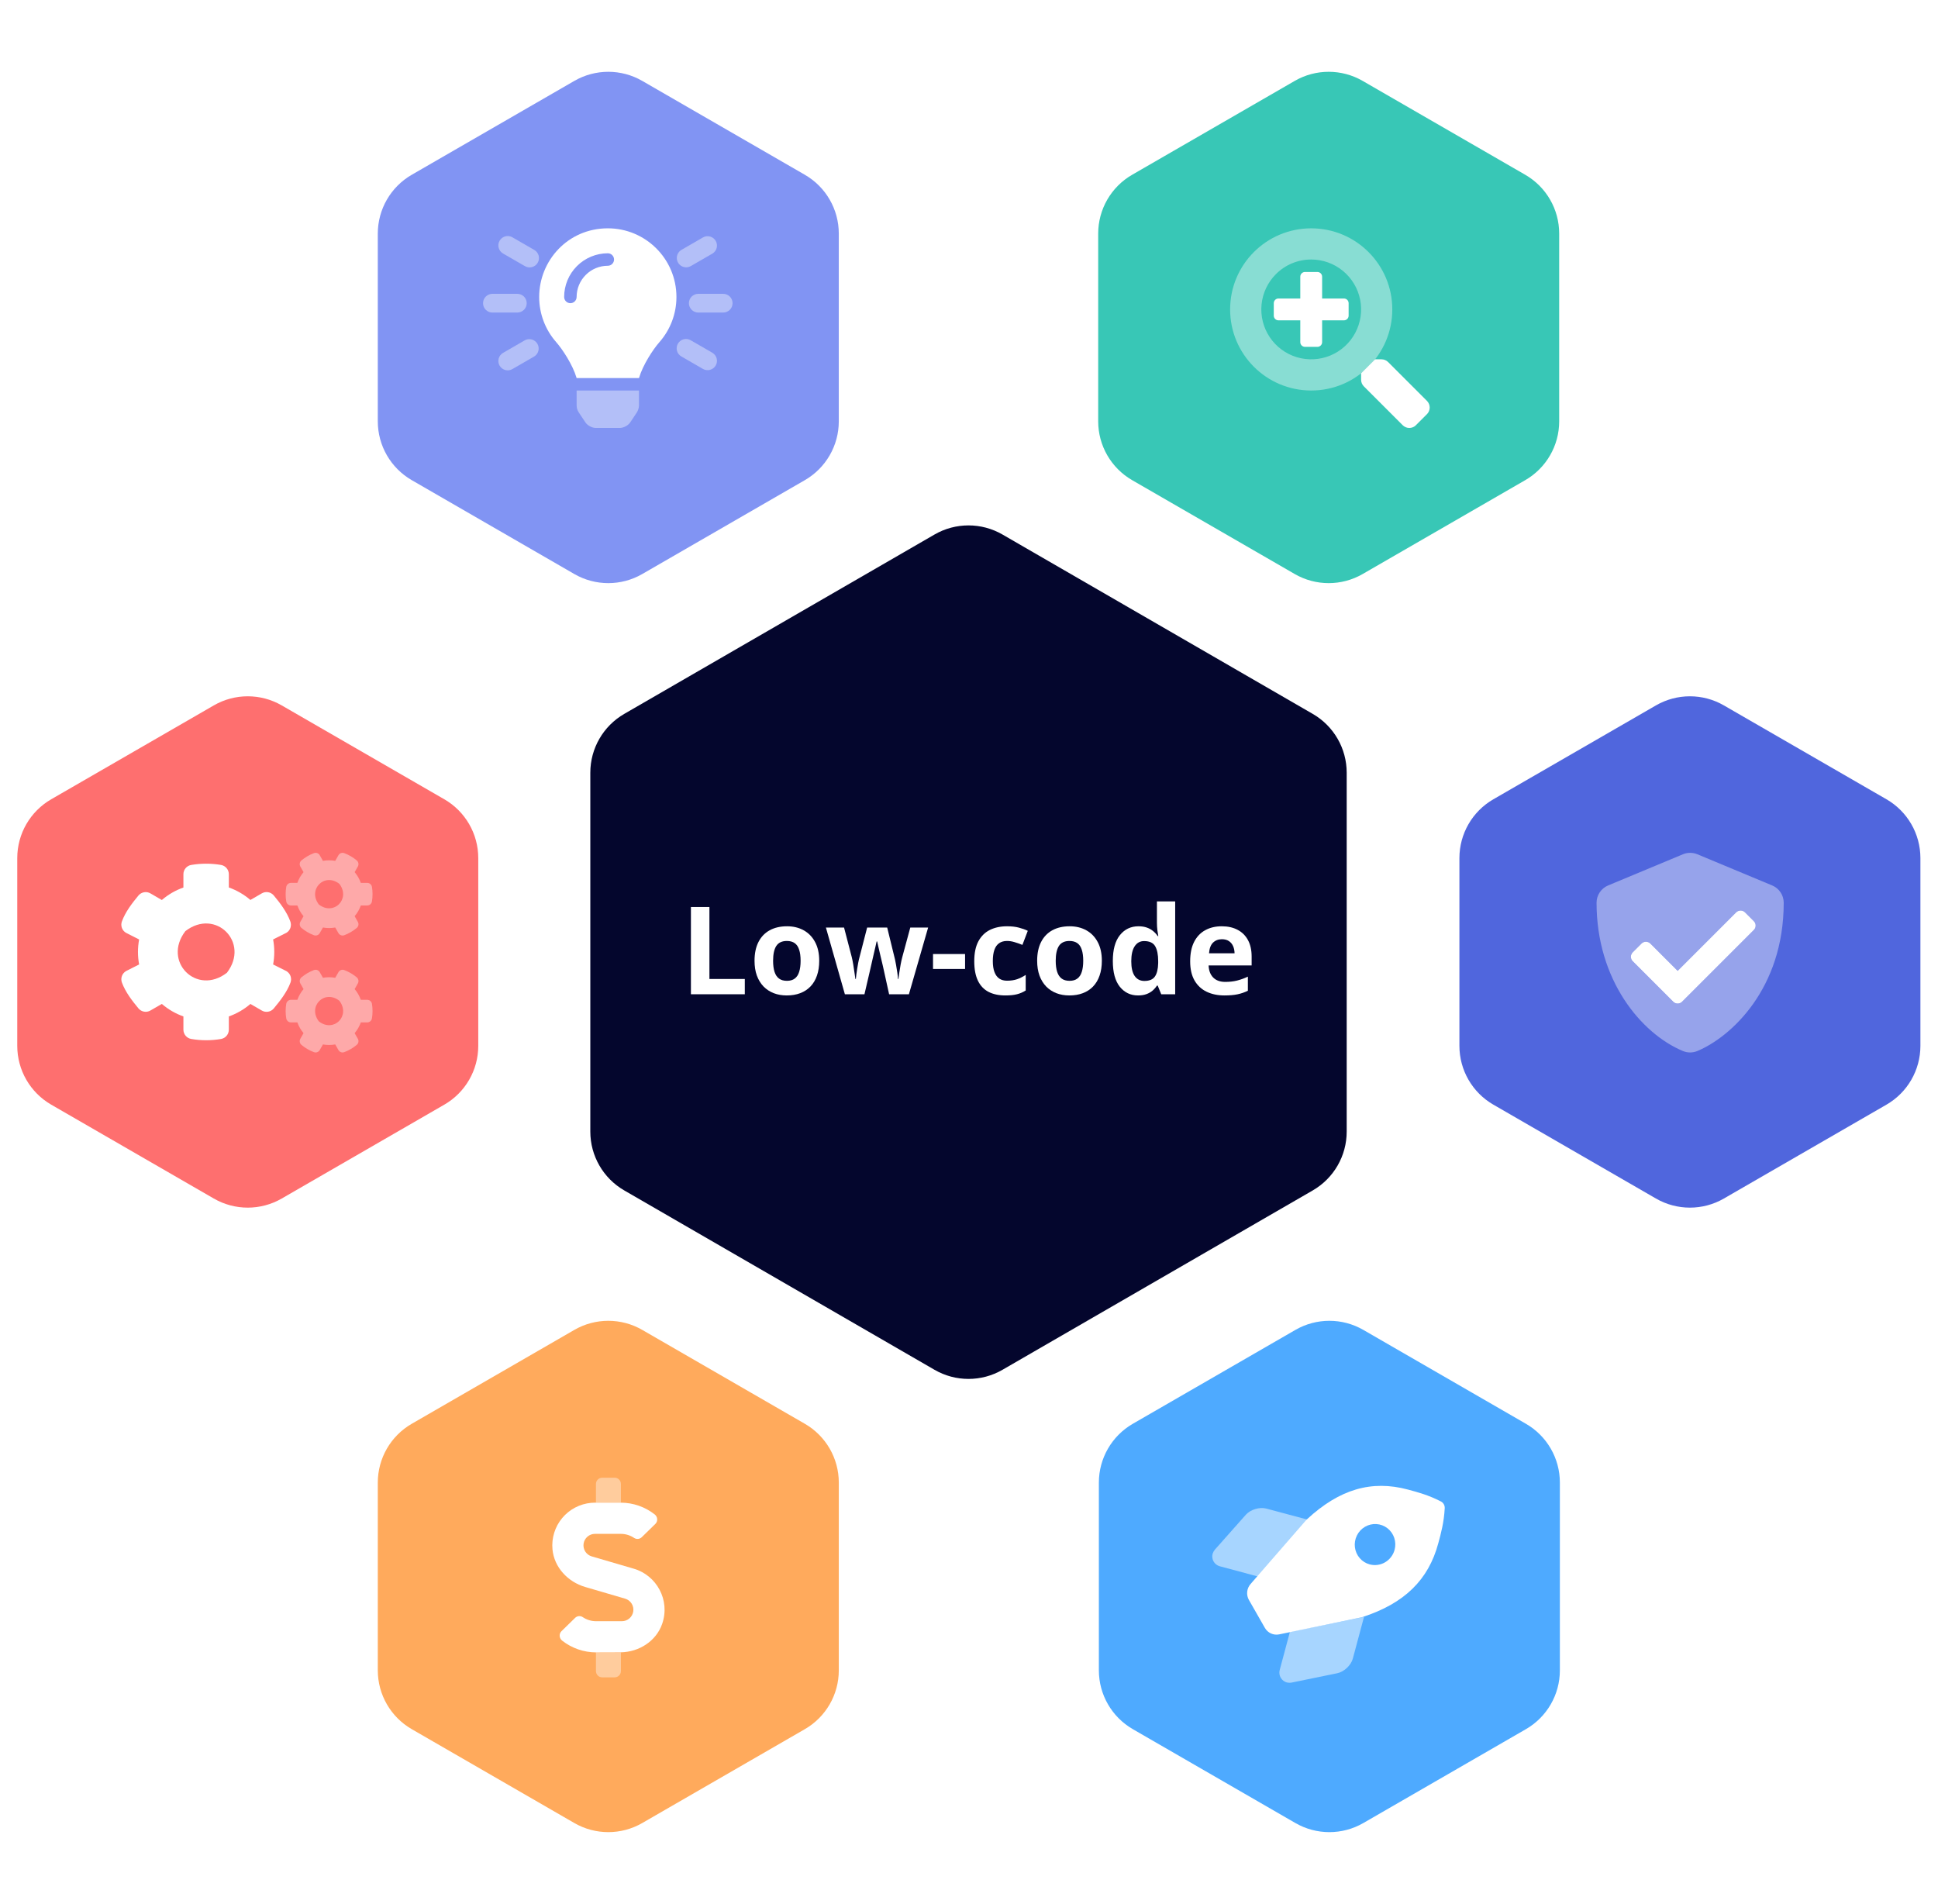 <?xml version="1.0" encoding="UTF-8"?> <svg xmlns="http://www.w3.org/2000/svg" width="2807" height="2758" viewBox="0 0 2807 2758" fill="none"> <g filter="url(#filter0_d_465_86)"> <path d="M1353.56 774.152C1384.01 756.548 1421.55 756.548 1452 774.152L1901.43 1033.97C1931.83 1051.54 1950.55 1083.99 1950.55 1119.11V1638.95C1950.55 1674.07 1931.83 1706.52 1901.43 1724.09L1452 1983.9C1421.55 2001.51 1384.01 2001.51 1353.56 1983.9L904.136 1724.09C873.735 1706.52 855.012 1674.07 855.012 1638.95V1119.1C855.012 1083.99 873.735 1051.54 904.136 1033.96L1353.56 774.152Z" fill="#04062D"></path> </g> <path d="M1000.73 1440V1313.63H1027.53V1417.87H1078.78V1440H1000.73Z" fill="white"></path> <path d="M1186.56 1391.51C1186.56 1399.57 1185.47 1406.72 1183.28 1412.94C1181.15 1419.17 1178.01 1424.44 1173.86 1428.76C1169.77 1433.02 1164.81 1436.25 1158.99 1438.44C1153.23 1440.63 1146.72 1441.72 1139.46 1441.72C1132.66 1441.72 1126.41 1440.63 1120.7 1438.44C1115.05 1436.25 1110.13 1433.02 1105.92 1428.76C1101.77 1424.44 1098.55 1419.17 1096.24 1412.94C1093.99 1406.72 1092.87 1399.57 1092.87 1391.51C1092.87 1380.79 1094.77 1371.71 1098.57 1364.28C1102.38 1356.85 1107.79 1351.2 1114.82 1347.34C1121.85 1343.48 1130.24 1341.55 1139.98 1341.55C1149.02 1341.55 1157.03 1343.48 1164 1347.34C1171.03 1351.2 1176.54 1356.85 1180.51 1364.28C1184.55 1371.71 1186.56 1380.79 1186.56 1391.51ZM1119.75 1391.51C1119.75 1397.84 1120.44 1403.17 1121.82 1407.5C1123.21 1411.82 1125.37 1415.07 1128.31 1417.26C1131.25 1419.45 1135.08 1420.55 1139.8 1420.55C1144.47 1420.55 1148.25 1419.45 1151.13 1417.26C1154.06 1415.07 1156.2 1411.82 1157.52 1407.5C1158.91 1403.17 1159.6 1397.84 1159.6 1391.51C1159.6 1385.11 1158.91 1379.81 1157.52 1375.6C1156.2 1371.34 1154.06 1368.14 1151.13 1366.01C1148.19 1363.88 1144.36 1362.81 1139.63 1362.81C1132.66 1362.81 1127.59 1365.2 1124.42 1369.98C1121.31 1374.77 1119.75 1381.94 1119.75 1391.51Z" fill="white"></path> <path d="M1287.78 1440L1280.35 1406.2C1279.94 1404.18 1279.28 1401.22 1278.36 1397.3C1277.44 1393.32 1276.43 1389.09 1275.33 1384.59C1274.3 1380.04 1273.32 1375.83 1272.39 1371.97C1271.53 1368.11 1270.9 1365.29 1270.49 1363.5H1269.71C1269.31 1365.29 1268.68 1368.11 1267.81 1371.97C1266.95 1375.83 1265.97 1380.04 1264.87 1384.59C1263.84 1389.14 1262.86 1393.44 1261.93 1397.47C1261.01 1401.45 1260.32 1404.47 1259.86 1406.55L1252.08 1440H1223.73L1196.24 1343.36H1222.52L1233.67 1386.15C1234.42 1389.14 1235.14 1392.72 1235.83 1396.86C1236.52 1400.96 1237.13 1404.93 1237.65 1408.79C1238.22 1412.6 1238.66 1415.62 1238.94 1417.87H1239.63C1239.75 1416.2 1239.98 1413.98 1240.33 1411.21C1240.73 1408.45 1241.16 1405.59 1241.62 1402.66C1242.14 1399.66 1242.6 1396.98 1243.01 1394.62C1243.47 1392.2 1243.81 1390.56 1244.04 1389.69L1255.97 1343.36H1285.01L1296.34 1389.69C1296.74 1391.36 1297.26 1394.01 1297.89 1397.64C1298.58 1401.27 1299.19 1405.02 1299.71 1408.88C1300.23 1412.68 1300.51 1415.68 1300.57 1417.87H1301.26C1301.49 1415.91 1301.9 1413 1302.47 1409.14C1303.05 1405.28 1303.71 1401.24 1304.46 1397.04C1305.27 1392.77 1306.07 1389.14 1306.88 1386.15L1318.46 1343.36H1344.31L1316.47 1440H1287.78Z" fill="white"></path> <path d="M1351.39 1403.35V1381.74H1397.81V1403.35H1351.39Z" fill="white"></path> <path d="M1456.24 1441.72C1446.67 1441.72 1438.52 1440 1431.78 1436.54C1425.04 1433.02 1419.91 1427.61 1416.39 1420.29C1412.88 1412.97 1411.12 1403.61 1411.12 1392.2C1411.12 1380.38 1413.11 1370.76 1417.08 1363.33C1421.12 1355.84 1426.68 1350.33 1433.77 1346.82C1440.91 1343.3 1449.18 1341.55 1458.57 1341.55C1465.26 1341.55 1471.02 1342.21 1475.86 1343.53C1480.76 1344.8 1485.02 1346.33 1488.65 1348.12L1480.87 1368.51C1476.72 1366.84 1472.86 1365.49 1469.29 1364.45C1465.72 1363.36 1462.15 1362.81 1458.57 1362.81C1453.96 1362.81 1450.13 1363.9 1447.08 1366.09C1444.02 1368.23 1441.75 1371.45 1440.25 1375.77C1438.75 1380.1 1438 1385.51 1438 1392.02C1438 1398.42 1438.81 1403.72 1440.42 1407.93C1442.04 1412.14 1444.37 1415.28 1447.42 1417.35C1450.48 1419.37 1454.19 1420.38 1458.57 1420.38C1464.05 1420.38 1468.92 1419.65 1473.18 1418.21C1477.44 1416.72 1481.59 1414.64 1485.63 1411.99V1434.55C1481.59 1437.09 1477.36 1438.9 1472.92 1440C1468.54 1441.15 1462.98 1441.72 1456.24 1441.72Z" fill="white"></path> <path d="M1595.92 1391.51C1595.92 1399.57 1594.82 1406.72 1592.63 1412.94C1590.5 1419.17 1587.36 1424.44 1583.21 1428.76C1579.12 1433.02 1574.16 1436.25 1568.34 1438.44C1562.58 1440.63 1556.07 1441.72 1548.81 1441.72C1542.01 1441.72 1535.76 1440.63 1530.05 1438.44C1524.41 1436.25 1519.48 1433.02 1515.27 1428.76C1511.13 1424.44 1507.9 1419.17 1505.59 1412.94C1503.35 1406.72 1502.22 1399.57 1502.22 1391.51C1502.22 1380.79 1504.12 1371.71 1507.93 1364.28C1511.73 1356.85 1517.15 1351.2 1524.18 1347.34C1531.21 1343.48 1539.59 1341.55 1549.33 1341.55C1558.38 1341.55 1566.39 1343.48 1573.36 1347.34C1580.39 1351.2 1585.89 1356.85 1589.87 1364.28C1593.9 1371.71 1595.92 1380.79 1595.92 1391.51ZM1529.1 1391.51C1529.1 1397.84 1529.79 1403.17 1531.18 1407.5C1532.56 1411.82 1534.72 1415.07 1537.66 1417.26C1540.6 1419.45 1544.43 1420.55 1549.16 1420.55C1553.82 1420.55 1557.6 1419.45 1560.48 1417.26C1563.42 1415.07 1565.55 1411.82 1566.88 1407.5C1568.26 1403.17 1568.95 1397.84 1568.95 1391.51C1568.95 1385.11 1568.26 1379.81 1566.88 1375.6C1565.55 1371.34 1563.42 1368.14 1560.48 1366.01C1557.54 1363.88 1553.71 1362.81 1548.98 1362.81C1542.01 1362.81 1536.94 1365.2 1533.77 1369.98C1530.66 1374.77 1529.1 1381.94 1529.1 1391.51Z" fill="white"></path> <path d="M1648.3 1441.72C1637.52 1441.72 1628.73 1437.52 1621.93 1429.1C1615.19 1420.63 1611.82 1408.22 1611.82 1391.85C1611.82 1375.31 1615.25 1362.81 1622.11 1354.34C1628.96 1345.81 1637.92 1341.55 1648.99 1341.55C1653.6 1341.55 1657.66 1342.18 1661.18 1343.45C1664.69 1344.72 1667.72 1346.42 1670.25 1348.55C1672.84 1350.68 1675.03 1353.07 1676.82 1355.72H1677.68C1677.34 1353.88 1676.91 1351.17 1676.39 1347.6C1675.93 1343.97 1675.7 1340.25 1675.7 1336.45V1305.5H1702.14V1440H1681.92L1676.82 1427.46H1675.7C1674.02 1430.11 1671.92 1432.53 1669.39 1434.72C1666.91 1436.86 1663.94 1438.56 1660.48 1439.82C1657.03 1441.09 1652.96 1441.72 1648.3 1441.72ZM1657.54 1420.72C1664.75 1420.72 1669.82 1418.59 1672.76 1414.32C1675.75 1410 1677.34 1403.52 1677.51 1394.88V1392.02C1677.51 1382.63 1676.07 1375.46 1673.19 1370.5C1670.31 1365.49 1664.95 1362.98 1657.11 1362.98C1651.29 1362.98 1646.74 1365.49 1643.46 1370.5C1640.17 1375.52 1638.53 1382.75 1638.53 1392.2C1638.53 1401.65 1640.17 1408.76 1643.46 1413.55C1646.8 1418.33 1651.49 1420.72 1657.54 1420.72Z" fill="white"></path> <path d="M1769.56 1341.55C1778.5 1341.55 1786.19 1343.28 1792.64 1346.73C1799.1 1350.13 1804.08 1355.09 1807.59 1361.6C1811.11 1368.11 1812.87 1376.06 1812.87 1385.46V1398.25H1750.55C1750.84 1405.68 1753.05 1411.53 1757.2 1415.79C1761.41 1420 1767.23 1422.1 1774.66 1422.1C1780.83 1422.1 1786.48 1421.47 1791.6 1420.2C1796.73 1418.93 1802.01 1417.03 1807.42 1414.5V1434.9C1802.64 1437.26 1797.63 1438.99 1792.38 1440.08C1787.2 1441.18 1780.89 1441.72 1773.45 1441.72C1763.77 1441.72 1755.19 1439.94 1747.7 1436.37C1740.26 1432.79 1734.41 1427.35 1730.15 1420.03C1725.94 1412.71 1723.84 1403.49 1723.84 1392.37C1723.84 1381.08 1725.74 1371.68 1729.54 1364.19C1733.41 1356.64 1738.76 1351 1745.62 1347.25C1752.48 1343.45 1760.46 1341.55 1769.56 1341.55ZM1769.74 1360.3C1764.61 1360.3 1760.34 1361.95 1756.94 1365.23C1753.6 1368.51 1751.67 1373.67 1751.15 1380.7H1788.15C1788.09 1376.78 1787.37 1373.3 1785.99 1370.24C1784.66 1367.19 1782.64 1364.77 1779.94 1362.98C1777.29 1361.2 1773.89 1360.3 1769.74 1360.3Z" fill="white"></path> <g filter="url(#filter1_d_465_86)"> <path d="M309.685 1021.64C340.113 1004.07 377.601 1004.07 408.028 1021.64L643.542 1157.61C673.97 1175.18 692.714 1207.64 692.714 1242.78V1514.73C692.714 1549.86 673.97 1582.33 643.542 1599.89L408.028 1735.87C377.601 1753.43 340.113 1753.43 309.685 1735.87L74.171 1599.89C43.744 1582.33 25 1549.86 25 1514.73V1242.78C25 1207.64 43.744 1175.18 74.171 1157.61L309.685 1021.64Z" fill="#FE6F6F"></path> </g> <path opacity="0.4" d="M538.736 1453.87C538.465 1452.24 537.626 1450.75 536.371 1449.68C535.115 1448.62 533.523 1448.03 531.88 1448.03H522.607C520.603 1442.35 517.574 1437.09 513.671 1432.51L518.274 1424.41C519.089 1422.98 519.378 1421.3 519.09 1419.67C518.802 1418.05 517.956 1416.57 516.7 1415.51C511.319 1411 505.219 1407.44 498.66 1404.98C497.115 1404.39 495.413 1404.37 493.857 1404.93C492.302 1405.49 490.996 1406.59 490.173 1408.04L485.565 1416.14C479.674 1415.06 473.64 1415.06 467.749 1416.14L463.141 1408.04C462.318 1406.59 461.012 1405.49 459.456 1404.93C457.901 1404.37 456.199 1404.39 454.654 1404.98C448.101 1407.45 442.003 1411.01 436.614 1415.51C435.346 1416.57 434.491 1418.04 434.203 1419.67C433.915 1421.3 434.211 1422.98 435.04 1424.41L439.649 1432.51C435.746 1437.09 432.716 1442.35 430.713 1448.03H421.439C419.791 1448.04 418.198 1448.64 416.943 1449.72C415.688 1450.8 414.852 1452.29 414.583 1453.93C413.431 1460.89 413.431 1467.99 414.583 1474.95C414.855 1476.58 415.693 1478.06 416.949 1479.13C418.205 1480.2 419.796 1480.79 421.439 1480.78H430.713C432.716 1486.47 435.746 1491.73 439.649 1496.31L435.04 1504.41C434.225 1505.84 433.936 1507.52 434.224 1509.14C434.511 1510.77 435.357 1512.24 436.614 1513.3C441.995 1517.82 448.095 1521.38 454.654 1523.84C456.199 1524.43 457.901 1524.45 459.456 1523.89C461.012 1523.33 462.318 1522.23 463.141 1520.78L467.749 1512.68C473.64 1513.76 479.674 1513.76 485.565 1512.68L490.173 1520.78C490.996 1522.23 492.302 1523.33 493.857 1523.89C495.413 1524.45 497.115 1524.43 498.66 1523.84C505.213 1521.37 511.311 1517.8 516.7 1513.3C517.968 1512.25 518.822 1510.78 519.111 1509.15C519.399 1507.52 519.102 1505.84 518.274 1504.41L513.665 1496.31C517.568 1491.73 520.598 1486.47 522.601 1480.78H531.874C533.523 1480.77 535.116 1480.18 536.371 1479.1C537.626 1478.02 538.462 1476.53 538.731 1474.89C539.885 1467.93 539.887 1460.83 538.736 1453.87V1453.87ZM461.854 1479.31C445.218 1457.5 469.89 1432.62 491.528 1449.39C508.157 1471.2 483.491 1496.07 461.854 1479.3V1479.31ZM538.736 1284.52C538.465 1282.89 537.626 1281.41 536.371 1280.34C535.115 1279.27 533.523 1278.68 531.88 1278.69H522.607C520.603 1273 517.574 1267.74 513.671 1263.16L518.279 1255.06C519.094 1253.63 519.383 1251.95 519.096 1250.33C518.808 1248.7 517.962 1247.23 516.706 1246.17C511.324 1241.65 505.225 1238.09 498.665 1235.63C497.121 1235.04 495.417 1235.02 493.861 1235.58C492.305 1236.14 490.997 1237.24 490.173 1238.68L485.565 1246.78C479.674 1245.71 473.64 1245.71 467.749 1246.78L463.141 1238.68C462.318 1237.24 461.012 1236.14 459.456 1235.58C457.901 1235.02 456.199 1235.03 454.654 1235.62C448.101 1238.1 442.003 1241.66 436.614 1246.16C435.346 1247.21 434.491 1248.69 434.203 1250.32C433.915 1251.95 434.211 1253.63 435.04 1255.06L439.649 1263.16C435.746 1267.73 432.716 1273 430.713 1278.68H421.439C419.791 1278.69 418.198 1279.29 416.943 1280.37C415.688 1281.44 414.852 1282.93 414.583 1284.57C413.431 1291.53 413.431 1298.64 414.583 1305.59C414.855 1307.23 415.693 1308.71 416.949 1309.78C418.205 1310.85 419.796 1311.43 421.439 1311.43H430.713C432.716 1317.12 435.746 1322.38 439.649 1326.95L435.04 1335.06C434.225 1336.49 433.936 1338.17 434.224 1339.79C434.511 1341.42 435.357 1342.89 436.614 1343.95C441.995 1348.46 448.095 1352.03 454.654 1354.49C456.199 1355.08 457.901 1355.1 459.456 1354.53C461.012 1353.97 462.318 1352.87 463.141 1351.43L467.749 1343.33C473.64 1344.4 479.674 1344.4 485.565 1343.33L490.173 1351.43C490.996 1352.87 492.302 1353.97 493.857 1354.53C495.413 1355.1 497.115 1355.08 498.66 1354.49C505.213 1352.01 511.311 1348.45 516.7 1343.95C517.968 1342.9 518.822 1341.42 519.111 1339.8C519.399 1338.17 519.102 1336.49 518.274 1335.06L513.665 1326.95C517.568 1322.38 520.598 1317.12 522.601 1311.43H531.874C533.523 1311.42 535.116 1310.83 536.371 1309.75C537.626 1308.67 538.462 1307.18 538.731 1305.54C539.885 1298.58 539.887 1291.48 538.736 1284.52V1284.52ZM461.854 1310.02C445.218 1288.21 469.89 1263.28 491.528 1280.1C508.157 1301.91 483.491 1326.78 461.854 1310.01V1310.02Z" fill="white"></path> <path d="M414.761 1406.43L395.587 1396.85C397.806 1384.87 397.806 1372.59 395.587 1360.61L414.766 1351.02C420.515 1347.66 422.734 1340.64 420.458 1334.42C415.393 1320.61 405.717 1307.94 396.497 1296.87C394.436 1294.41 391.577 1292.76 388.424 1292.21C385.27 1291.66 382.023 1292.23 379.252 1293.84L362.691 1303.43C353.471 1295.53 342.879 1289.4 331.445 1285.34V1266.17C331.436 1262.93 330.289 1259.81 328.206 1257.35C326.124 1254.88 323.239 1253.24 320.062 1252.7C305.743 1250.29 291.122 1250.31 276.808 1252.75C273.673 1253.32 270.836 1254.97 268.795 1257.42C266.754 1259.88 265.64 1262.97 265.647 1266.17V1285.4C254.203 1289.43 243.607 1295.57 234.402 1303.49L217.84 1293.89C215.07 1292.28 211.822 1291.7 208.668 1292.26C205.514 1292.81 202.655 1294.46 200.595 1296.92C191.375 1307.99 181.643 1320.66 176.578 1334.47C175.457 1337.49 175.443 1340.81 176.537 1343.84C177.631 1346.87 179.764 1349.42 182.554 1351.02L201.506 1360.66C199.286 1372.62 199.286 1384.89 201.506 1396.84L182.554 1406.43C179.775 1408.06 177.655 1410.61 176.562 1413.65C175.47 1416.68 175.476 1420.01 176.578 1423.04C181.643 1436.79 191.375 1449.46 200.595 1460.53C202.657 1462.99 205.515 1464.64 208.669 1465.19C211.822 1465.74 215.069 1465.16 217.84 1463.55L234.402 1454.02C243.622 1461.93 254.213 1468.06 265.647 1472.12V1491.29C265.656 1494.52 266.803 1497.64 268.886 1500.11C270.969 1502.57 273.853 1504.22 277.03 1504.76C291.325 1507.21 305.932 1507.21 320.227 1504.76C323.376 1504.19 326.225 1502.53 328.275 1500.07C330.326 1497.61 331.446 1494.5 331.439 1491.29V1472.12C342.884 1468.08 353.479 1461.95 362.685 1454.02L379.247 1463.61C382.017 1465.22 385.264 1465.8 388.419 1465.25C391.573 1464.7 394.431 1463.05 396.492 1460.59C405.712 1449.52 415.671 1436.85 420.737 1423.04C421.854 1420.01 421.867 1416.68 420.773 1413.64C419.68 1410.6 417.55 1408.05 414.761 1406.43ZM328.651 1408.88C284.827 1442.67 234.8 1392.51 268.493 1348.56C312.316 1314.78 362.349 1364.94 328.656 1408.88H328.651Z" fill="white"></path> <g filter="url(#filter2_d_465_86)"> <path d="M2398.49 1021.64C2428.92 1004.07 2466.41 1004.07 2496.84 1021.64L2732.35 1157.61C2762.78 1175.18 2781.52 1207.64 2781.52 1242.78V1514.73C2781.52 1549.86 2762.78 1582.33 2732.35 1599.89L2496.84 1735.87C2466.41 1753.43 2428.92 1753.43 2398.49 1735.87L2162.98 1599.89C2132.55 1582.33 2113.81 1549.86 2113.81 1514.73V1242.78C2113.81 1207.64 2132.55 1175.18 2162.98 1157.61L2398.49 1021.64Z" fill="#5066DD"></path> </g> <path opacity="0.4" d="M2566.87 1282.42L2458.45 1237.24C2455.14 1235.87 2451.6 1235.17 2448.03 1235.17C2444.45 1235.17 2440.91 1235.87 2437.61 1237.24L2329.18 1282.42C2324.23 1284.48 2320 1287.95 2317.02 1292.41C2314.05 1296.86 2312.46 1302.1 2312.46 1307.46C2312.46 1419.56 2377.12 1497.03 2437.55 1522.22C2440.85 1523.59 2444.39 1524.3 2447.97 1524.3C2451.55 1524.3 2455.09 1523.59 2458.39 1522.22C2506.79 1502.05 2583.53 1432.42 2583.53 1307.46C2583.54 1302.11 2581.96 1296.87 2578.99 1292.42C2576.03 1287.96 2571.81 1284.48 2566.87 1282.42V1282.42ZM2540.22 1346.92L2436.31 1450.83C2434.61 1452.51 2432.32 1453.46 2429.93 1453.46C2427.54 1453.46 2425.24 1452.51 2423.54 1450.83L2364.81 1392.1C2363.13 1390.4 2362.19 1388.11 2362.19 1385.72C2362.19 1383.32 2363.13 1381.03 2364.81 1379.33L2377.58 1366.57C2379.27 1364.89 2381.57 1363.95 2383.96 1363.95C2386.35 1363.95 2388.64 1364.89 2390.34 1366.57L2429.93 1406.16L2514.69 1321.39C2516.39 1319.71 2518.69 1318.77 2521.07 1318.77C2523.46 1318.77 2525.76 1319.71 2527.46 1321.39L2540.22 1334.15C2541.06 1334.99 2541.74 1335.98 2542.19 1337.08C2542.65 1338.17 2542.89 1339.35 2542.89 1340.54C2542.89 1341.72 2542.65 1342.9 2542.19 1344C2541.74 1345.09 2541.06 1346.09 2540.22 1346.92V1346.92Z" fill="white"></path> <path d="M2540.21 1346.91L2436.3 1450.82C2434.6 1452.51 2432.31 1453.45 2429.92 1453.45C2427.53 1453.45 2425.24 1452.51 2423.54 1450.82L2364.81 1392.09C2363.12 1390.39 2362.18 1388.1 2362.18 1385.71C2362.18 1383.32 2363.12 1381.02 2364.81 1379.32L2377.57 1366.56C2379.27 1364.88 2381.56 1363.94 2383.95 1363.94C2386.34 1363.94 2388.63 1364.88 2390.33 1366.56L2429.92 1406.15L2514.69 1321.38C2516.39 1319.7 2518.68 1318.76 2521.07 1318.76C2523.46 1318.76 2525.75 1319.7 2527.45 1321.38L2540.21 1334.14C2541.06 1334.98 2541.73 1335.97 2542.19 1337.07C2542.64 1338.16 2542.88 1339.34 2542.88 1340.53C2542.88 1341.72 2542.64 1342.89 2542.19 1343.99C2541.73 1345.08 2541.06 1346.08 2540.21 1346.91V1346.91Z" fill="white"></path> <g filter="url(#filter3_d_465_86)"> <path d="M547.202 2147.25C547.202 2112.12 565.946 2079.65 596.374 2062.09L831.887 1926.11C862.315 1908.55 899.803 1908.55 930.23 1926.11L1165.74 2062.09C1196.17 2079.65 1214.92 2112.12 1214.92 2147.25L1214.92 2419.2C1214.92 2454.34 1196.17 2486.8 1165.74 2504.37L930.231 2640.34C899.803 2657.91 862.315 2657.91 831.888 2640.34L596.374 2504.37C565.946 2486.8 547.202 2454.34 547.202 2419.2L547.202 2147.25Z" fill="#FFAA5C"></path> </g> <g filter="url(#filter4_d_465_86)"> <path d="M1640.77 2504.37C1610.35 2486.8 1591.6 2454.34 1591.6 2419.2L1591.6 2147.26C1591.6 2112.12 1610.35 2079.66 1640.77 2062.09L1876.29 1926.11C1906.72 1908.55 1944.2 1908.55 1974.63 1926.11L2210.15 2062.09C2240.57 2079.66 2259.32 2112.12 2259.32 2147.26L2259.32 2419.2C2259.32 2454.34 2240.57 2486.8 2210.15 2504.37L1974.63 2640.35C1944.2 2657.91 1906.72 2657.91 1876.29 2640.35L1640.77 2504.37Z" fill="#4EAAFF"></path> </g> <g filter="url(#filter5_d_465_86)"> <path d="M596.372 695.414C565.945 677.847 547.201 645.381 547.201 610.247L547.201 338.299C547.201 303.164 565.945 270.699 596.372 253.131L831.886 117.157C862.314 99.59 899.802 99.59 930.229 117.157L1165.74 253.131C1196.17 270.699 1214.91 303.164 1214.91 338.299L1214.91 610.247C1214.91 645.381 1196.17 677.847 1165.74 695.414L930.229 831.388C899.802 848.956 862.314 848.956 831.886 831.388L596.372 695.414Z" fill="#8194F3"></path> </g> <g filter="url(#filter6_d_465_86)"> <path d="M1875.31 117.156C1905.73 99.589 1943.22 99.589 1973.65 117.156L2209.16 253.13C2239.59 270.697 2258.33 303.163 2258.33 338.297V610.245C2258.33 645.38 2239.59 677.846 2209.16 695.413L1973.65 831.387C1943.22 848.954 1905.73 848.954 1875.31 831.387L1639.79 695.413C1609.37 677.846 1590.62 645.38 1590.62 610.245V338.297C1590.62 303.163 1609.37 270.697 1639.79 253.13L1875.31 117.156Z" fill="#38C7B6"></path> </g> <path opacity="0.4" d="M1899.15 375.863C1915.88 375.863 1932.08 381.661 1945 392.269C1957.93 402.877 1966.78 417.639 1970.04 434.038C1973.3 450.438 1970.78 467.462 1962.89 482.209C1955.01 496.956 1942.26 508.513 1926.81 514.912C1911.36 521.311 1894.17 522.155 1878.17 517.301C1862.17 512.447 1848.35 502.195 1839.06 488.292C1829.77 474.389 1825.59 457.695 1827.23 441.054C1828.87 424.413 1836.22 408.856 1848.05 397.032C1854.74 390.299 1862.71 384.962 1871.48 381.328C1880.25 377.694 1889.66 375.837 1899.15 375.863V375.863ZM1899.15 330.691C1834.29 330.691 1781.71 383.271 1781.71 448.138C1781.71 513.005 1834.29 565.585 1899.15 565.585C1964.02 565.585 2016.6 513.005 2016.6 448.138C2016.6 383.271 1964.02 330.691 1899.15 330.691Z" fill="white"></path> <path d="M1946.58 432.33H1914.96V400.709C1914.96 398.912 1914.24 397.189 1912.97 395.918C1911.7 394.647 1909.98 393.934 1908.18 393.934H1890.11C1888.32 393.934 1886.59 394.647 1885.32 395.918C1884.05 397.189 1883.34 398.912 1883.34 400.709V432.33H1851.72C1849.92 432.33 1848.2 433.044 1846.93 434.314C1845.66 435.585 1844.94 437.308 1844.94 439.105V457.174C1844.94 458.971 1845.66 460.695 1846.93 461.965C1848.2 463.236 1849.92 463.95 1851.72 463.95H1883.34V495.57C1883.34 497.367 1884.05 499.091 1885.32 500.362C1886.59 501.632 1888.32 502.346 1890.11 502.346H1908.18C1909.98 502.346 1911.7 501.632 1912.97 500.362C1914.24 499.091 1914.96 497.367 1914.96 495.57V463.95H1946.58C1948.38 463.95 1950.1 463.236 1951.37 461.965C1952.64 460.695 1953.35 458.971 1953.35 457.174V439.105C1953.35 437.308 1952.64 435.585 1951.37 434.314C1950.1 433.044 1948.38 432.33 1946.58 432.33ZM2066.85 580.663L2010.55 524.367C2009.29 523.11 2007.79 522.114 2006.15 521.436C2004.5 520.757 2002.74 520.41 2000.95 520.415H1991.75L1971.42 540.742V549.946C1971.42 551.727 1971.77 553.492 1972.44 555.139C1973.12 556.786 1974.12 558.283 1975.38 559.545L2031.67 615.84C2032.92 617.102 2034.42 618.103 2036.06 618.787C2037.7 619.47 2039.46 619.821 2041.24 619.821C2043.02 619.821 2044.78 619.47 2046.42 618.787C2048.07 618.103 2049.56 617.102 2050.81 615.84L2066.79 599.861C2069.34 597.318 2070.77 593.871 2070.78 590.274C2070.79 586.676 2069.38 583.221 2066.85 580.663V580.663Z" fill="white"></path> <path d="M880.044 330.684C822.435 330.859 780.961 377.557 780.961 430.078C780.927 454.141 789.674 477.39 805.561 495.463C814.89 506.108 829.483 528.342 835.046 547.103C835.046 547.261 835.085 547.402 835.108 547.543H925.601C925.601 547.402 925.641 547.261 925.664 547.103C931.226 528.342 945.819 506.108 955.149 495.463C971.035 477.39 979.782 454.141 979.748 430.078C979.748 375.089 935.083 330.509 880.044 330.684ZM880.355 384.899C868.377 384.912 856.893 389.677 848.423 398.146C839.953 406.616 835.189 418.1 835.176 430.078C835.176 432.474 834.224 434.773 832.529 436.467C830.835 438.162 828.536 439.114 826.14 439.114C823.744 439.114 821.445 438.162 819.751 436.467C818.056 434.773 817.104 432.474 817.104 430.078C817.122 413.308 823.792 397.231 835.65 385.373C847.508 373.515 863.585 366.845 880.355 366.827C882.751 366.827 885.049 367.779 886.744 369.474C888.439 371.168 889.391 373.467 889.391 375.863C889.391 378.26 888.439 380.558 886.744 382.252C885.049 383.947 882.751 384.899 880.355 384.899Z" fill="white"></path> <path opacity="0.4" d="M835.204 587.267C835.211 590.816 836.264 594.285 838.231 597.24L847.888 611.748C850.841 616.215 857.584 619.813 862.932 619.813H897.776C903.124 619.813 909.867 616.215 912.821 611.748L922.472 597.24C924.307 594.223 925.357 590.794 925.528 587.267V565.615H835.17L835.204 587.267ZM762.883 439.114C762.883 435.519 761.455 432.072 758.914 429.53C756.372 426.988 752.924 425.56 749.33 425.56H713.187C709.592 425.56 706.144 426.988 703.603 429.53C701.061 432.072 699.633 435.519 699.633 439.114C699.633 442.709 701.061 446.156 703.603 448.698C706.144 451.24 709.592 452.668 713.187 452.668H749.33C752.924 452.668 756.372 451.24 758.914 448.698C761.455 446.156 762.883 442.709 762.883 439.114V439.114ZM1047.51 425.56H1011.37C1007.77 425.56 1004.33 426.988 1001.78 429.53C999.242 432.072 997.814 435.519 997.814 439.114C997.814 442.709 999.242 446.156 1001.78 448.698C1004.33 451.24 1007.77 452.668 1011.37 452.668H1047.51C1051.11 452.668 1054.55 451.24 1057.09 448.698C1059.64 446.156 1061.06 442.709 1061.06 439.114C1061.06 435.519 1059.64 432.072 1057.09 429.53C1054.55 426.988 1051.11 425.56 1047.51 425.56ZM773.659 361.869L742.361 343.798C740.818 342.869 739.106 342.257 737.324 341.997C735.542 341.737 733.726 341.836 731.983 342.286C730.239 342.736 728.603 343.528 727.169 344.618C725.735 345.708 724.533 347.072 723.633 348.631C722.732 350.191 722.151 351.914 721.924 353.7C721.697 355.486 721.829 357.3 722.31 359.035C722.792 360.77 723.615 362.392 724.73 363.805C725.846 365.219 727.232 366.396 728.807 367.268L760.105 385.34C761.648 386.268 763.36 386.88 765.142 387.14C766.924 387.4 768.739 387.302 770.483 386.852C772.226 386.402 773.863 385.609 775.297 384.519C776.73 383.43 777.932 382.065 778.833 380.506C779.733 378.947 780.314 377.223 780.541 375.437C780.768 373.651 780.637 371.837 780.155 370.102C779.674 368.367 778.851 366.745 777.736 365.332C776.62 363.918 775.234 362.741 773.659 361.869V361.869ZM1031.89 510.96L1000.59 492.888C999.05 491.959 997.337 491.347 995.556 491.088C993.774 490.828 991.958 490.926 990.214 491.376C988.471 491.826 986.834 492.619 985.401 493.709C983.967 494.798 982.765 496.162 981.864 497.722C980.964 499.281 980.383 501.004 980.156 502.791C979.929 504.577 980.06 506.391 980.542 508.126C981.024 509.861 981.846 511.482 982.962 512.896C984.077 514.31 985.463 515.487 987.039 516.359L1018.34 534.43C1021.44 536.15 1025.1 536.581 1028.53 535.631C1031.95 534.681 1034.86 532.425 1036.64 529.349C1038.41 526.273 1038.91 522.623 1038.02 519.184C1037.14 515.745 1034.93 512.792 1031.89 510.96ZM760.105 492.888L728.807 510.96C727.232 511.832 725.846 513.009 724.73 514.422C723.615 515.836 722.792 517.458 722.31 519.193C721.829 520.928 721.697 522.741 721.924 524.528C722.151 526.314 722.732 528.037 723.633 529.597C724.533 531.156 725.735 532.52 727.169 533.61C728.603 534.699 730.239 535.492 731.983 535.942C733.726 536.392 735.542 536.49 737.324 536.231C739.106 535.971 740.818 535.359 742.361 534.43L773.659 516.359C776.701 514.527 778.904 511.573 779.791 508.134C780.679 504.695 780.181 501.045 778.405 497.969C776.629 494.893 773.716 492.637 770.294 491.687C766.871 490.737 763.213 491.168 760.105 492.888V492.888ZM993.827 387.158C996.207 387.163 998.546 386.535 1000.6 385.34L1031.9 367.268C1034.94 365.436 1037.15 362.483 1038.03 359.044C1038.92 355.604 1038.42 351.954 1036.65 348.878C1034.87 345.803 1031.96 343.547 1028.54 342.597C1025.11 341.647 1021.46 342.078 1018.35 343.798L987.05 361.869C984.467 363.362 982.449 365.664 981.308 368.42C980.167 371.176 979.968 374.232 980.74 377.113C981.512 379.994 983.213 382.54 985.579 384.356C987.945 386.172 990.844 387.157 993.827 387.158Z" fill="white"></path> <path opacity="0.4" d="M899.321 2176.34H863.18V2149.23C863.18 2146.84 864.132 2144.54 865.826 2142.85C867.52 2141.15 869.819 2140.2 872.215 2140.2H890.285C892.682 2140.2 894.98 2141.15 896.674 2142.85C898.369 2144.54 899.321 2146.84 899.321 2149.23V2176.34ZM863.18 2393.19V2420.29C863.18 2422.69 864.132 2424.99 865.826 2426.68C867.52 2428.38 869.819 2429.33 872.215 2429.33H890.285C892.682 2429.33 894.98 2428.38 896.674 2426.68C898.369 2424.99 899.321 2422.69 899.321 2420.29V2393.19H863.18Z" fill="white"></path> <path d="M959.028 2352.02C950.332 2376.92 925.648 2392.57 899.328 2393.07L863.187 2393.19C845.474 2393.11 828.288 2387.15 814.334 2376.25C809.873 2372.8 809.308 2366.31 813.318 2362.41L832.975 2343.21C834.405 2341.79 836.277 2340.91 838.281 2340.7C840.285 2340.49 842.299 2340.98 843.987 2342.08C849.685 2345.94 856.41 2348.01 863.294 2348.01H900.739C904.75 2348.02 908.628 2346.57 911.661 2343.95C914.693 2341.32 916.677 2337.69 917.247 2333.72C917.817 2329.75 916.935 2325.71 914.764 2322.34C912.592 2318.97 909.277 2316.49 905.426 2315.37L847.533 2298.43C822.46 2291.09 802.577 2269.91 800.205 2243.88C799.461 2235.79 800.318 2227.63 802.728 2219.87C805.137 2212.11 809.051 2204.9 814.247 2198.65C819.442 2192.4 825.817 2187.24 833.008 2183.46C840.199 2179.67 848.065 2177.34 856.156 2176.6V2176.6C858.02 2176.43 859.889 2176.34 861.758 2176.34H899.328C917.042 2176.41 934.229 2182.37 948.186 2193.28C952.647 2196.73 953.212 2203.22 949.202 2207.12L929.545 2226.32C928.115 2227.73 926.242 2228.62 924.239 2228.83C922.235 2229.03 920.221 2228.54 918.533 2227.45C912.83 2223.59 906.102 2221.52 899.215 2221.52H861.769C857.759 2221.51 853.881 2222.95 850.848 2225.58C847.815 2228.2 845.832 2231.83 845.262 2235.8C844.692 2239.77 845.573 2243.81 847.745 2247.19C849.916 2250.56 853.232 2253.03 857.082 2254.16L918.07 2272C950.783 2281.54 971.175 2317.23 959.028 2352.02Z" fill="white"></path> <path opacity="0.5" d="M1804.5 2193.78L1759.53 2244.49C1758.09 2246.24 1757 2248.26 1756.33 2250.43C1755.32 2254.2 1755.85 2258.22 1757.81 2261.6C1759.76 2264.98 1762.97 2267.45 1766.74 2268.46L1822.13 2283.3C1843.55 2258.93 1877.87 2219.88 1893.27 2202.44C1893.72 2201.98 1894.14 2201.55 1894.59 2201.1L1834.12 2184.89C1824.43 2182.3 1811.18 2186.29 1804.5 2193.78ZM1868.33 2363.41L1853.47 2418.86C1852.52 2422.61 1853.08 2426.59 1855.03 2429.94C1856.98 2433.28 1860.16 2435.73 1863.89 2436.76C1866.09 2437.26 1868.37 2437.33 1870.59 2436.95L1936.94 2423.36C1946.77 2421.35 1956.85 2411.86 1959.45 2402.17L1975.57 2342.01C1975.61 2342 1975.66 2341.98 1975.7 2341.96L1975.78 2341.65C1975.16 2341.81 1974.59 2341.97 1973.96 2342.13C1951.14 2346.82 1900.06 2357.06 1868.33 2363.41Z" fill="white"></path> <path d="M2092.56 2184.17C2092.63 2182.23 2092.17 2180.31 2091.22 2178.63C2090.26 2176.94 2088.86 2175.57 2087.17 2174.66C2069.15 2165.38 2053.88 2161.29 2039.19 2157.35C1986.54 2143.24 1940.15 2156.87 1893.18 2200.25C1892.7 2200.75 1892.25 2201.21 1891.77 2201.7C1873.87 2222.21 1830.31 2272.32 1811.23 2294.27C1808.52 2297.39 1806.84 2301.29 1806.43 2305.41C1806.02 2309.54 1806.9 2313.68 1808.94 2317.25L1832.06 2357.71C1834.09 2361.27 1837.18 2364.09 1840.89 2365.77C1844.59 2367.45 1848.74 2367.92 1852.74 2367.09L1862.23 2365.13C1893.44 2358.7 1948.03 2347.45 1971.77 2342.44C1972.43 2342.26 1973.02 2342.1 1973.68 2341.92C2034.19 2322.16 2069 2288.2 2083.24 2235.06C2087.31 2220.05 2091.45 2204.78 2092.56 2184.17ZM1983.88 2265.74C1978.28 2264.24 1973.25 2261.09 1969.43 2256.68C1965.62 2252.27 1963.19 2246.81 1962.45 2240.98C1961.71 2235.16 1962.7 2229.23 1965.29 2223.95C1967.87 2218.66 1971.95 2214.27 1976.99 2211.31C1982.03 2208.35 1987.81 2206.97 1993.61 2207.33C1999.4 2207.7 2004.95 2209.79 2009.55 2213.36C2014.14 2216.92 2017.58 2221.79 2019.43 2227.35C2021.28 2232.91 2021.45 2238.91 2019.93 2244.6C2017.89 2252.22 2012.94 2258.72 2006.18 2262.69C1999.42 2266.66 1991.4 2267.75 1983.88 2265.74Z" fill="white"></path> <defs> <filter id="filter0_d_465_86" x="830.012" y="735.949" width="1145.54" height="1286.16" filterUnits="userSpaceOnUse" color-interpolation-filters="sRGB"> <feFlood flood-opacity="0" result="BackgroundImageFix"></feFlood> <feColorMatrix in="SourceAlpha" type="matrix" values="0 0 0 0 0 0 0 0 0 0 0 0 0 0 0 0 0 0 127 0" result="hardAlpha"></feColorMatrix> <feOffset></feOffset> <feGaussianBlur stdDeviation="12.5"></feGaussianBlur> <feComposite in2="hardAlpha" operator="out"></feComposite> <feColorMatrix type="matrix" values="0 0 0 0 0 0 0 0 0 0 0 0 0 0 0 0 0 0 0.1 0"></feColorMatrix> <feBlend mode="normal" in2="BackgroundImageFix" result="effect1_dropShadow_465_86"></feBlend> <feBlend mode="normal" in="SourceGraphic" in2="effect1_dropShadow_465_86" result="shape"></feBlend> </filter> <filter id="filter1_d_465_86" x="0" y="983.461" width="717.715" height="790.582" filterUnits="userSpaceOnUse" color-interpolation-filters="sRGB"> <feFlood flood-opacity="0" result="BackgroundImageFix"></feFlood> <feColorMatrix in="SourceAlpha" type="matrix" values="0 0 0 0 0 0 0 0 0 0 0 0 0 0 0 0 0 0 127 0" result="hardAlpha"></feColorMatrix> <feOffset></feOffset> <feGaussianBlur stdDeviation="12.5"></feGaussianBlur> <feComposite in2="hardAlpha" operator="out"></feComposite> <feColorMatrix type="matrix" values="0 0 0 0 0 0 0 0 0 0 0 0 0 0 0 0 0 0 0.1 0"></feColorMatrix> <feBlend mode="normal" in2="BackgroundImageFix" result="effect1_dropShadow_465_86"></feBlend> <feBlend mode="normal" in="SourceGraphic" in2="effect1_dropShadow_465_86" result="shape"></feBlend> </filter> <filter id="filter2_d_465_86" x="2088.81" y="983.461" width="717.715" height="790.582" filterUnits="userSpaceOnUse" color-interpolation-filters="sRGB"> <feFlood flood-opacity="0" result="BackgroundImageFix"></feFlood> <feColorMatrix in="SourceAlpha" type="matrix" values="0 0 0 0 0 0 0 0 0 0 0 0 0 0 0 0 0 0 127 0" result="hardAlpha"></feColorMatrix> <feOffset></feOffset> <feGaussianBlur stdDeviation="12.5"></feGaussianBlur> <feComposite in2="hardAlpha" operator="out"></feComposite> <feColorMatrix type="matrix" values="0 0 0 0 0 0 0 0 0 0 0 0 0 0 0 0 0 0 0.1 0"></feColorMatrix> <feBlend mode="normal" in2="BackgroundImageFix" result="effect1_dropShadow_465_86"></feBlend> <feBlend mode="normal" in="SourceGraphic" in2="effect1_dropShadow_465_86" result="shape"></feBlend> </filter> <filter id="filter3_d_465_86" x="522.203" y="1887.94" width="717.711" height="790.582" filterUnits="userSpaceOnUse" color-interpolation-filters="sRGB"> <feFlood flood-opacity="0" result="BackgroundImageFix"></feFlood> <feColorMatrix in="SourceAlpha" type="matrix" values="0 0 0 0 0 0 0 0 0 0 0 0 0 0 0 0 0 0 127 0" result="hardAlpha"></feColorMatrix> <feOffset></feOffset> <feGaussianBlur stdDeviation="12.5"></feGaussianBlur> <feComposite in2="hardAlpha" operator="out"></feComposite> <feColorMatrix type="matrix" values="0 0 0 0 0 0 0 0 0 0 0 0 0 0 0 0 0 0 0.1 0"></feColorMatrix> <feBlend mode="normal" in2="BackgroundImageFix" result="effect1_dropShadow_465_86"></feBlend> <feBlend mode="normal" in="SourceGraphic" in2="effect1_dropShadow_465_86" result="shape"></feBlend> </filter> <filter id="filter4_d_465_86" x="1566.6" y="1887.94" width="717.715" height="790.582" filterUnits="userSpaceOnUse" color-interpolation-filters="sRGB"> <feFlood flood-opacity="0" result="BackgroundImageFix"></feFlood> <feColorMatrix in="SourceAlpha" type="matrix" values="0 0 0 0 0 0 0 0 0 0 0 0 0 0 0 0 0 0 127 0" result="hardAlpha"></feColorMatrix> <feOffset></feOffset> <feGaussianBlur stdDeviation="12.5"></feGaussianBlur> <feComposite in2="hardAlpha" operator="out"></feComposite> <feColorMatrix type="matrix" values="0 0 0 0 0 0 0 0 0 0 0 0 0 0 0 0 0 0 0.1 0"></feColorMatrix> <feBlend mode="normal" in2="BackgroundImageFix" result="effect1_dropShadow_465_86"></feBlend> <feBlend mode="normal" in="SourceGraphic" in2="effect1_dropShadow_465_86" result="shape"></feBlend> </filter> <filter id="filter5_d_465_86" x="522.199" y="78.981" width="717.715" height="790.582" filterUnits="userSpaceOnUse" color-interpolation-filters="sRGB"> <feFlood flood-opacity="0" result="BackgroundImageFix"></feFlood> <feColorMatrix in="SourceAlpha" type="matrix" values="0 0 0 0 0 0 0 0 0 0 0 0 0 0 0 0 0 0 127 0" result="hardAlpha"></feColorMatrix> <feOffset></feOffset> <feGaussianBlur stdDeviation="12.5"></feGaussianBlur> <feComposite in2="hardAlpha" operator="out"></feComposite> <feColorMatrix type="matrix" values="0 0 0 0 0 0 0 0 0 0 0 0 0 0 0 0 0 0 0.1 0"></feColorMatrix> <feBlend mode="normal" in2="BackgroundImageFix" result="effect1_dropShadow_465_86"></feBlend> <feBlend mode="normal" in="SourceGraphic" in2="effect1_dropShadow_465_86" result="shape"></feBlend> </filter> <filter id="filter6_d_465_86" x="1565.62" y="78.981" width="717.715" height="790.582" filterUnits="userSpaceOnUse" color-interpolation-filters="sRGB"> <feFlood flood-opacity="0" result="BackgroundImageFix"></feFlood> <feColorMatrix in="SourceAlpha" type="matrix" values="0 0 0 0 0 0 0 0 0 0 0 0 0 0 0 0 0 0 127 0" result="hardAlpha"></feColorMatrix> <feOffset></feOffset> <feGaussianBlur stdDeviation="12.5"></feGaussianBlur> <feComposite in2="hardAlpha" operator="out"></feComposite> <feColorMatrix type="matrix" values="0 0 0 0 0 0 0 0 0 0 0 0 0 0 0 0 0 0 0.1 0"></feColorMatrix> <feBlend mode="normal" in2="BackgroundImageFix" result="effect1_dropShadow_465_86"></feBlend> <feBlend mode="normal" in="SourceGraphic" in2="effect1_dropShadow_465_86" result="shape"></feBlend> </filter> </defs> </svg> 